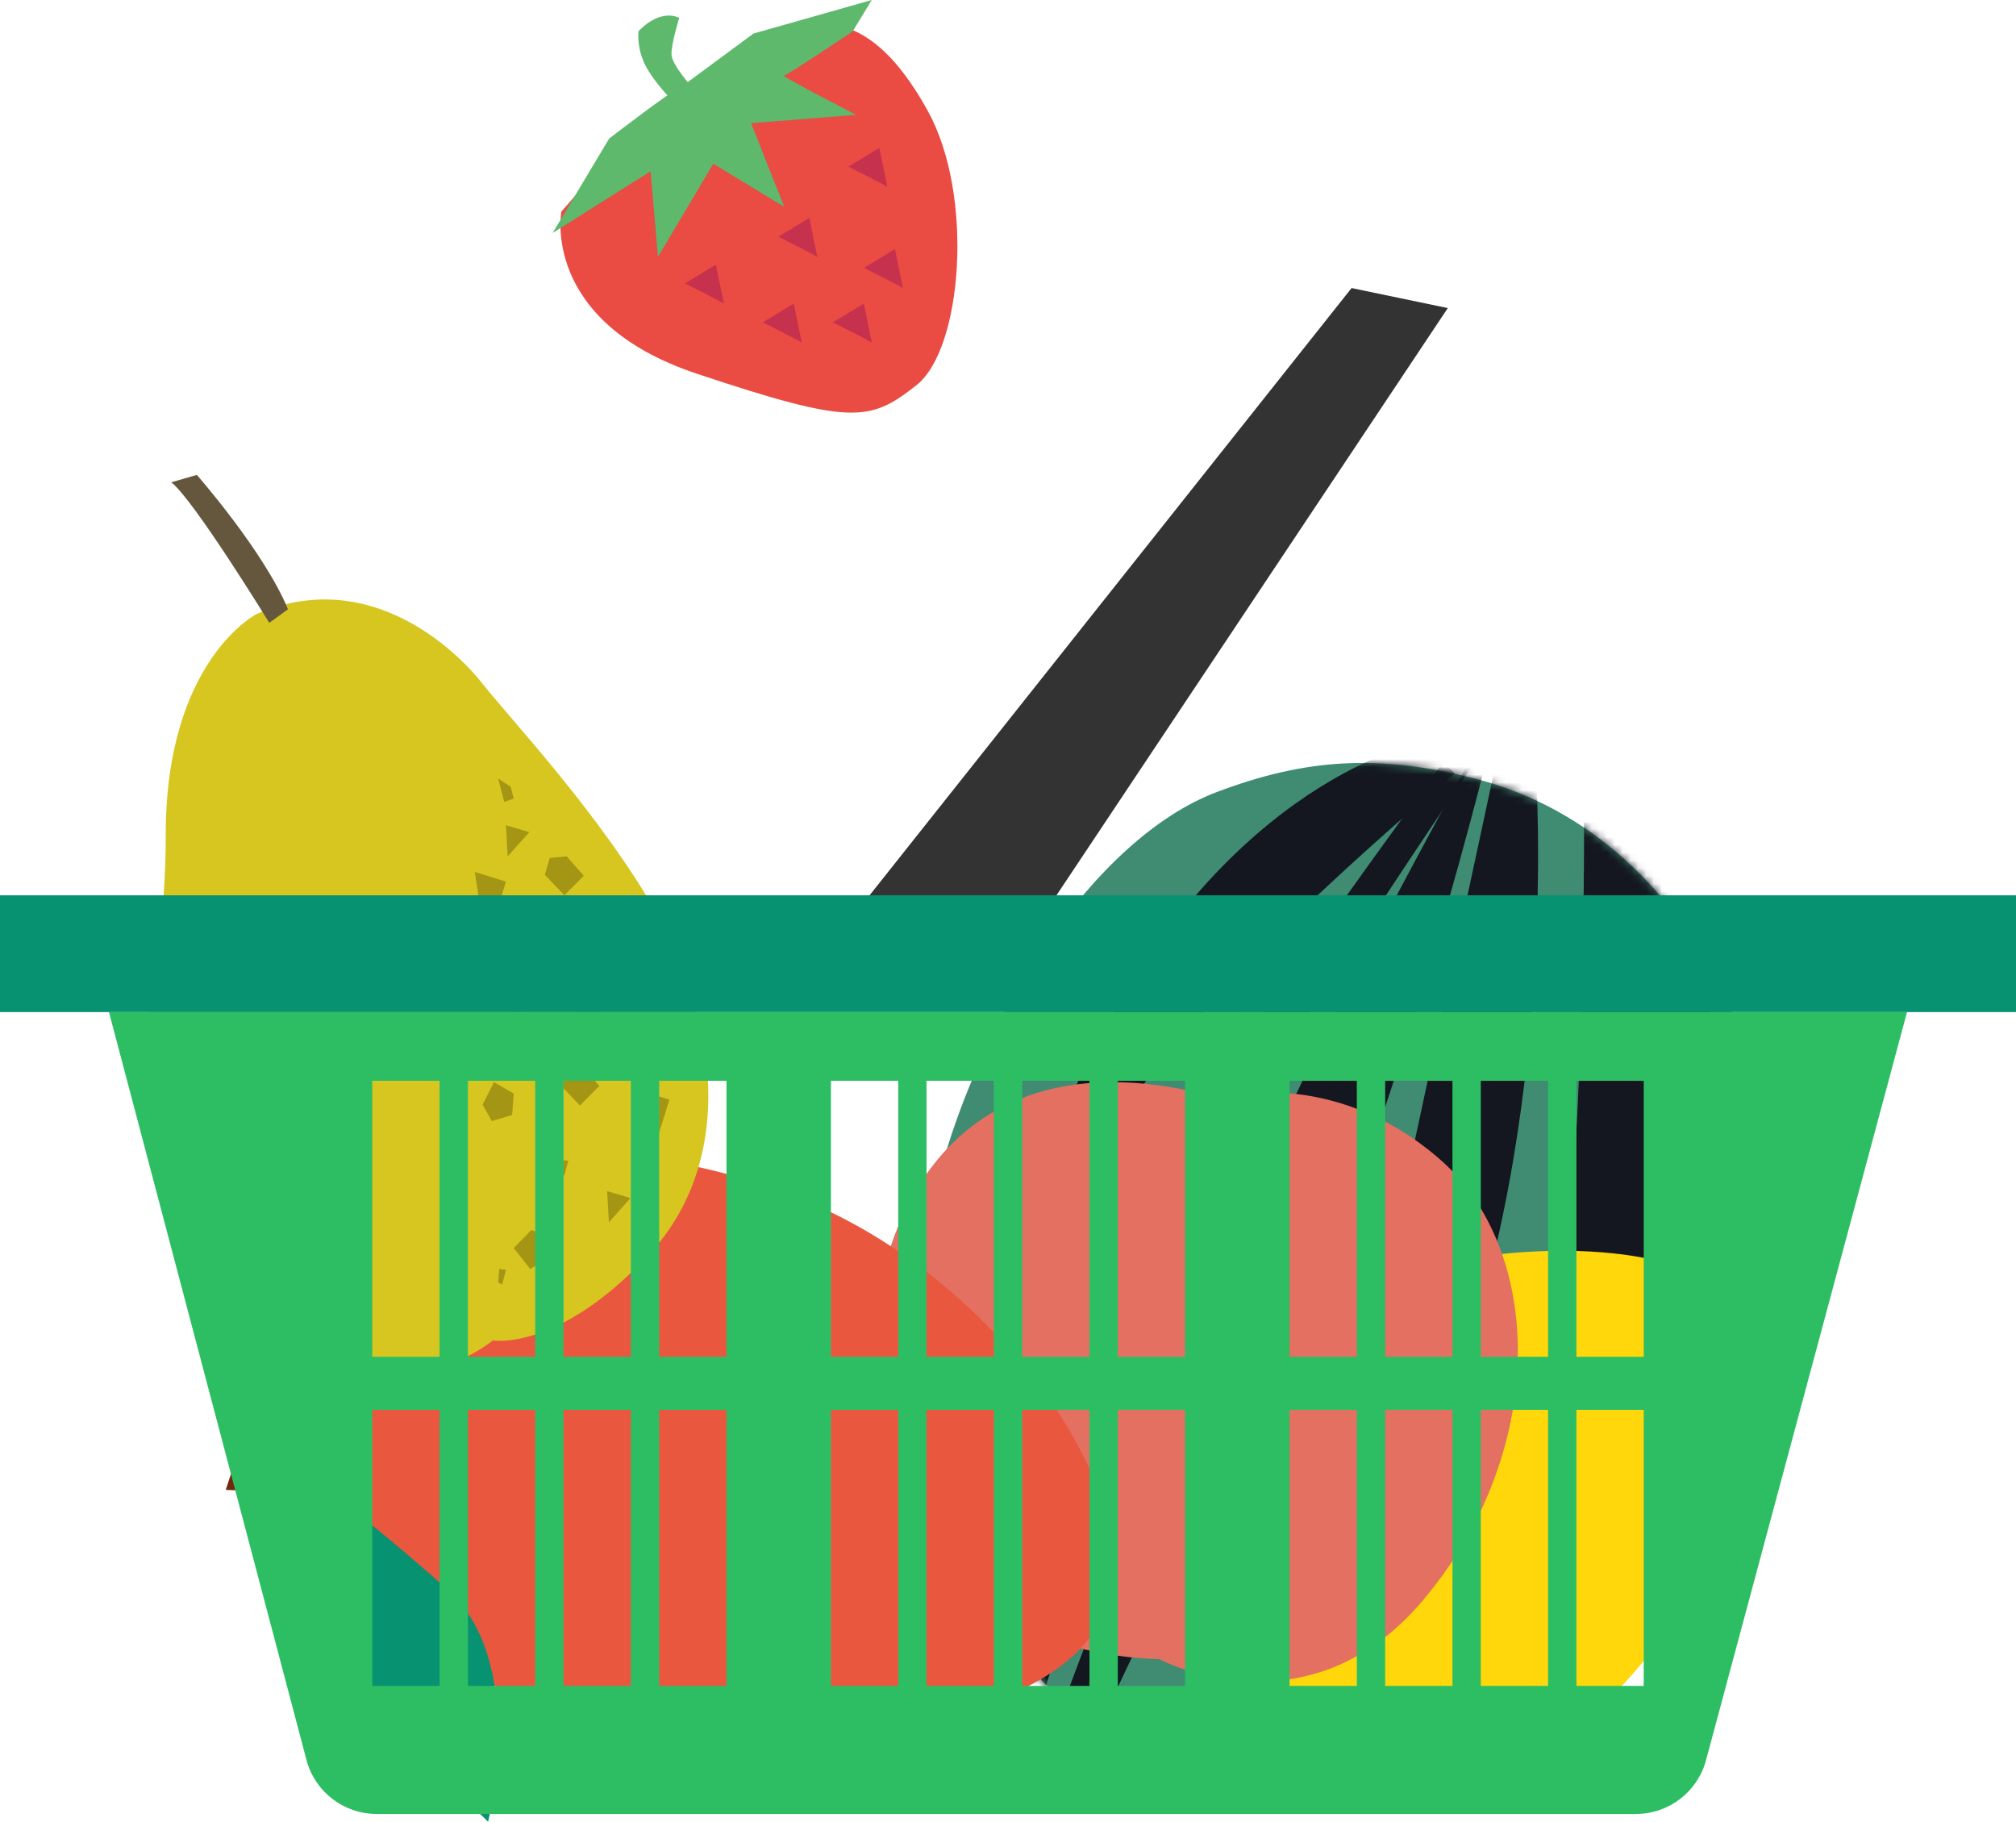<?xml version="1.0" encoding="UTF-8"?> <svg xmlns="http://www.w3.org/2000/svg" width="259" height="234" viewBox="0 0 259 234" fill="none"><path d="M120.647 151.131C111.363 186.879 127.282 221.992 156.194 229.553C185.106 237.119 216.07 214.265 225.353 178.517C234.637 142.768 218.718 107.655 189.806 100.095C177.144 96.783 167.689 97.449 156.341 101.729C140.3 107.785 125.863 131.033 120.647 151.131Z" fill="#3F8C73"></path><mask id="mask0_1523_21136" style="mask-type:luminance" maskUnits="userSpaceOnUse" x="118" y="98" width="110" height="133"><path d="M120.647 151.131C111.363 186.879 127.282 221.992 156.194 229.553C185.106 237.119 216.07 214.265 225.353 178.517C234.637 142.768 218.718 107.655 189.806 100.095C177.144 96.783 167.689 97.449 156.341 101.729C140.3 107.785 125.863 131.033 120.647 151.131Z" fill="white"></path></mask><g mask="url(#mask0_1523_21136)"><path d="M209.413 103C209.413 103 231.737 135.489 211.551 180.236C191.365 224.982 168.547 266 168.547 266L164 258.479C164 258.479 192.788 198.394 198.648 180.384C204.508 162.374 204.101 104.039 204.101 104.039L209.413 103Z" fill="#141720" stroke="#141720" stroke-width="1.202" stroke-miterlimit="10"></path></g><mask id="mask1_1523_21136" style="mask-type:luminance" maskUnits="userSpaceOnUse" x="118" y="98" width="110" height="133"><path d="M120.647 151.131C111.363 186.879 127.282 221.992 156.194 229.553C185.106 237.119 216.07 214.265 225.353 178.517C234.637 142.768 218.718 107.655 189.806 100.095C177.144 96.783 167.689 97.449 156.341 101.729C140.3 107.785 125.863 131.033 120.647 151.131Z" fill="white"></path></mask><g mask="url(#mask1_1523_21136)"><path d="M196.72 99.211C196.72 99.211 199.859 144.025 185.115 181.013C170.366 217.996 141.84 272 141.84 272L137 253.25C137 253.25 172.061 195.125 175.231 180.005C178.4 164.884 193.236 96 193.236 96L196.72 99.211Z" fill="#141720" stroke="#141720" stroke-width="1.202" stroke-miterlimit="10"></path></g><mask id="mask2_1523_21136" style="mask-type:luminance" maskUnits="userSpaceOnUse" x="118" y="98" width="110" height="133"><path d="M120.647 151.131C111.363 186.879 127.282 221.992 156.194 229.553C185.106 237.119 216.07 214.265 225.353 178.517C234.637 142.768 218.718 107.655 189.806 100.095C177.144 96.783 167.689 97.449 156.341 101.729C140.3 107.785 125.863 131.033 120.647 151.131Z" fill="white"></path></mask><g mask="url(#mask2_1523_21136)"><path d="M182.586 96C182.586 96 158.47 100.549 140.818 135.496C123.165 170.437 116 230.815 116 230.815L124.371 233C124.371 233 135.866 156.008 145.295 140.692C154.724 125.376 186 99.312 186 99.312L182.586 96Z" fill="#141720" stroke="#141720" stroke-width="1.202" stroke-miterlimit="10"></path></g><mask id="mask3_1523_21136" style="mask-type:luminance" maskUnits="userSpaceOnUse" x="118" y="98" width="110" height="133"><path d="M120.647 151.131C111.363 186.879 127.282 221.992 156.194 229.553C185.106 237.119 216.07 214.265 225.353 178.517C234.637 142.768 218.718 107.655 189.806 100.095C177.144 96.783 167.689 97.449 156.341 101.729C140.3 107.785 125.863 131.033 120.647 151.131Z" fill="white"></path></mask><g mask="url(#mask3_1523_21136)"><path d="M191 95C191 95 175.372 159.414 157.565 188.806C139.758 218.199 122 267 122 267L128.668 241.439C128.668 241.439 151.983 180.303 158.757 160.296C165.536 140.283 191 95 191 95Z" fill="#141720" stroke="#141720" stroke-width="1.202" stroke-miterlimit="10"></path></g><mask id="mask4_1523_21136" style="mask-type:luminance" maskUnits="userSpaceOnUse" x="118" y="98" width="110" height="133"><path d="M120.647 151.131C111.363 186.879 127.282 221.992 156.194 229.553C185.106 237.119 216.07 214.265 225.353 178.517C234.637 142.768 218.718 107.655 189.806 100.095C177.144 96.783 167.689 97.449 156.341 101.729C140.3 107.785 125.863 131.033 120.647 151.131Z" fill="white"></path></mask><g mask="url(#mask4_1523_21136)"><path d="M123 243.421C123 243.421 134.649 176.308 145.412 157.398C156.175 138.482 186.815 97 186.815 97L189 97.573C189 97.573 152.711 150.627 150.255 161.362C147.806 172.097 125.178 244 125.178 244L123 243.421Z" fill="#141720" stroke="#141720" stroke-width="1.202" stroke-miterlimit="10"></path></g><mask id="mask5_1523_21136" style="mask-type:luminance" maskUnits="userSpaceOnUse" x="118" y="98" width="110" height="133"><path d="M120.647 151.131C111.363 186.879 127.282 221.992 156.194 229.553C185.106 237.119 216.07 214.265 225.353 178.517C234.637 142.768 218.718 107.655 189.806 100.095C177.144 96.783 167.689 97.449 156.341 101.729C140.3 107.785 125.863 131.033 120.647 151.131Z" fill="white"></path></mask><g mask="url(#mask5_1523_21136)"><path d="M188.769 251C189.525 248.072 223.272 188.544 226.48 169.758C229.687 150.971 230 124.089 230 124.089L225.503 121C225.503 121 224.514 160.844 218.382 180.058C212.244 199.271 183 249.483 183 249.483L188.769 251Z" fill="#141720" stroke="#141720" stroke-width="1.202" stroke-miterlimit="10"></path></g><path d="M187.529 225.327C187.529 225.327 200.112 221.76 204.508 219.742C208.904 217.718 218.588 203.416 218.588 203.416C218.588 203.416 221.193 190.757 221.523 181.437C221.847 172.118 221.774 172.942 221.774 172.942C221.774 172.942 224.678 168.403 223.852 164.786C223.027 161.169 221.498 160 221.498 160L217.634 160.418L212.707 161.913C212.707 161.913 204.954 159.711 192.286 161.144C179.618 162.584 164.816 179.967 164.816 179.967C164.816 179.967 160.377 183.929 159.979 194.054C159.582 204.179 160.475 208.38 160.475 208.38L159.007 220.296C159.007 220.296 158.628 223.691 163.336 223.808C168.044 223.925 168.863 222.344 168.863 222.344C168.863 222.344 176.726 227.88 187.529 225.327Z" fill="#FFD70A"></path><path d="M156.556 141.011C156.556 141.011 170.971 136.842 184.797 148.743C198.628 160.645 198.831 186.673 182.739 205.641C167.82 223.228 148.884 213.096 148.884 213.096C148.884 213.096 120.815 213.423 113.832 189.417C107.745 168.476 115.564 129.757 156.556 141.011Z" fill="#E37061"></path><path d="M159.573 145.64C159.573 145.64 161.314 131.555 157.765 123L153 123.361C153 123.361 157.096 139.755 157.078 143.525C157.059 147.289 159.573 145.64 159.573 145.64Z" fill="#64573E"></path><path d="M43 192L29 191.371L30.85 185.765L41.466 183L43 192Z" fill="#75260F"></path><path d="M141.606 207.685C148.207 193.411 130.357 168.347 109.386 157.051C86.57 144.761 50.539 143.632 39.402 162.159C31.577 175.182 39.648 191.916 40.035 192.691C47.927 208.491 56.642 221.917 93.097 218.896C110.683 217.437 119.349 222.075 127.204 218.804C131.458 217.035 138.674 214.032 141.606 207.685Z" fill="#EA573F"></path><path d="M38.878 189C38.878 189 28.998 200.963 45.849 217.482C62.699 234 62.705 234 62.705 234C62.705 234 67.927 213.453 57.397 204.08C46.872 194.706 38.878 189 38.878 189Z" fill="#079271"></path><path d="M32.938 78.884C32.938 78.884 21.262 84.883 21.293 107.275C21.324 129.666 14.622 133.85 20.254 148.408C25.886 162.966 46.636 184.908 63.329 172.177C63.329 172.177 71.74 173.617 83.318 161.206C94.895 148.796 91.778 130.404 84.517 117.569C77.255 104.733 65.531 92.329 62.032 87.868C58.534 83.401 47.313 72.682 32.938 78.884Z" fill="#D6C61F"></path><path d="M78.224 157L81 153.89L78 153L78.224 157Z" fill="#A49514"></path><path d="M65.223 110L68 106.889L65 106L65.223 110Z" fill="#A49514"></path><path d="M72 139.363L74.5 142L77 139.488L74.8 137L72.629 137.208L72 139.363Z" fill="#A49514"></path><path d="M70 112.363L72.506 115L75 112.488L72.8 110L70.629 110.208L70 112.363Z" fill="#A49514"></path><path d="M82 132L83.172 135L85 134.571L84.418 133.071L82 132Z" fill="#A49514"></path><path d="M64 100L64.778 103L66 102.57L65.611 101.067L64 100Z" fill="#A49514"></path><path d="M61 131L61.783 134L63 133.565L62.611 132.071L61 131Z" fill="#A49514"></path><path d="M72.413 118L70 121.831L72.023 123L74 121.056L72.413 118Z" fill="#A49514"></path><path d="M63.462 139L66 140.474L65.795 143.215L63.185 144L62 141.895L63.462 139Z" fill="#A49514"></path><path d="M61 112L61.919 118L63.695 117.417L65 113.245L61 112Z" fill="#A49514"></path><path d="M82 140L82.919 146L84.695 145.418L86 141.244L82 140Z" fill="#A49514"></path><path d="M65 128.409L65.483 129.898L66.925 130L68 128.625L66.01 127L65 128.409Z" fill="#A49514"></path><path d="M68.268 158L66 160.311L68.126 163L71 161.185L70.376 158.762L68.268 158Z" fill="#A49514"></path><path d="M75.268 126L73 128.311L75.126 131L78 129.185L77.376 126.762L75.268 126Z" fill="#A49514"></path><path d="M72.144 149L72 150.726L72.506 151L73 149.103L72.144 149Z" fill="#A49514"></path><path d="M64.144 163L64 164.725L64.51 165L65 163.096L64.144 163Z" fill="#A49514"></path><path d="M68.148 136L68 137.725L68.51 138L69 136.096L68.148 136Z" fill="#A49514"></path><path d="M84.295 126L84 127.725L85.016 128L86 126.096L84.295 126Z" fill="#A49514"></path><path d="M78 121.378L78.184 123L78.659 122.824L79 121L78 121.378Z" fill="#A49514"></path><path d="M22 61.951L25.289 61C25.289 61 33.913 70.807 37 78.26L34.595 80C34.595 80 24.835 64.1 22 61.951Z" fill="#64573E"></path><path d="M78.576 19.761L72.121 27.179C72.121 27.179 69.428 41.292 89.493 47.992C109.559 54.692 111.809 54.133 117.735 49.478C123.661 44.823 125.174 25.067 119.205 14.264C113.229 3.462 105.834 -1.285 93.944 7.792C82.055 16.868 78.576 19.761 78.576 19.761Z" fill="#EA4B42"></path><path d="M87.663 11.058C86.646 11.332 78.261 17.797 78.261 17.797L71 29.926L83.587 21.998L84.529 33L91.641 21.033L100.756 26.572L96.498 15.825L109.99 14.748C109.99 14.748 100.331 9.757 100.712 9.726C101.093 9.695 109.534 4.045 109.534 4.045L112 0L96.804 4.306L87.663 11.058Z" fill="#5EB96D"></path><path d="M93 39C92.824 38.829 88 36.403 88 36.403L91.976 34L93 39Z" fill="#C6314D"></path><path d="M105 33C104.824 32.829 100 30.403 100 30.403L103.976 28L105 33Z" fill="#C6314D"></path><path d="M114 24C113.824 23.829 109 21.403 109 21.403L112.976 19L114 24Z" fill="#C6314D"></path><path d="M116 37C115.824 36.829 111 34.403 111 34.403L114.976 32L116 37Z" fill="#C6314D"></path><path d="M103 44C102.824 43.829 98 41.403 98 41.403L101.976 39L103 44Z" fill="#C6314D"></path><path d="M112 44C111.824 43.829 107 41.403 107 41.403L110.976 39L112 44Z" fill="#C6314D"></path><path d="M82.026 4.008C82.026 4.008 81.762 6.148 82.912 8.393C84.062 10.638 86.462 13 86.462 13C86.462 13 88.26 12.655 89 11.298C89 11.298 86.323 8.374 86.27 7.017C86.217 5.654 87.261 2.299 87.261 2.299C87.261 2.299 85.007 0.942 82.026 4.008Z" fill="#5EB96D"></path><path d="M110 117.161L173.641 37L186 39.572L131.064 122L110 117.161Z" fill="#333333"></path><path d="M259 115L0 115L0 130L259 130V115Z" fill="#079271"></path><path d="M14 130L39.372 226.057C40.45 230.149 44.154 233 48.391 233H210.168C214.387 233 218.085 230.168 219.175 226.1L245 130L14 130ZM56.472 216.551H47.827V181.096H56.472V216.551ZM56.472 174.276H47.827L47.827 138.821H56.472L56.472 174.276ZM68.761 216.551H60.115V181.096H68.761V216.551ZM68.761 174.276H60.115L60.115 138.821H68.761V174.276ZM81.043 216.551H72.397V181.096H81.043L81.043 216.551ZM81.043 174.276H72.397V138.821H81.043V174.276ZM93.331 216.551H84.686L84.686 181.096H93.331L93.331 216.551ZM93.331 174.276H84.686V138.821H93.331V174.276ZM115.397 216.551H106.751L106.751 181.096H115.397L115.397 216.551ZM115.397 174.276H106.751V138.821H115.397V174.276ZM127.679 216.551H119.033L119.033 181.096H127.679L127.679 216.551ZM127.679 174.276H119.033V138.821H127.679V174.276ZM139.967 216.551H131.321V181.096H139.967V216.551ZM139.967 174.276H131.321V138.821H139.967V174.276ZM152.249 216.551H143.603V181.096H152.249V216.551ZM152.249 174.276H143.603V138.821H152.249V174.276ZM174.314 216.551H165.669V181.096H174.314V216.551ZM174.314 174.276H165.669V138.821H174.314V174.276ZM186.603 216.551H177.957V181.096H186.603V216.551ZM186.603 174.276H177.957V138.821H186.603V174.276ZM198.884 216.551H190.239V181.096H198.884V216.551ZM198.884 174.276H190.239V138.821L198.884 138.821V174.276ZM211.173 216.551H202.527V181.096H211.173V216.551ZM211.173 174.276H202.527V138.821H211.173V174.276Z" fill="#2DBE64"></path></svg> 